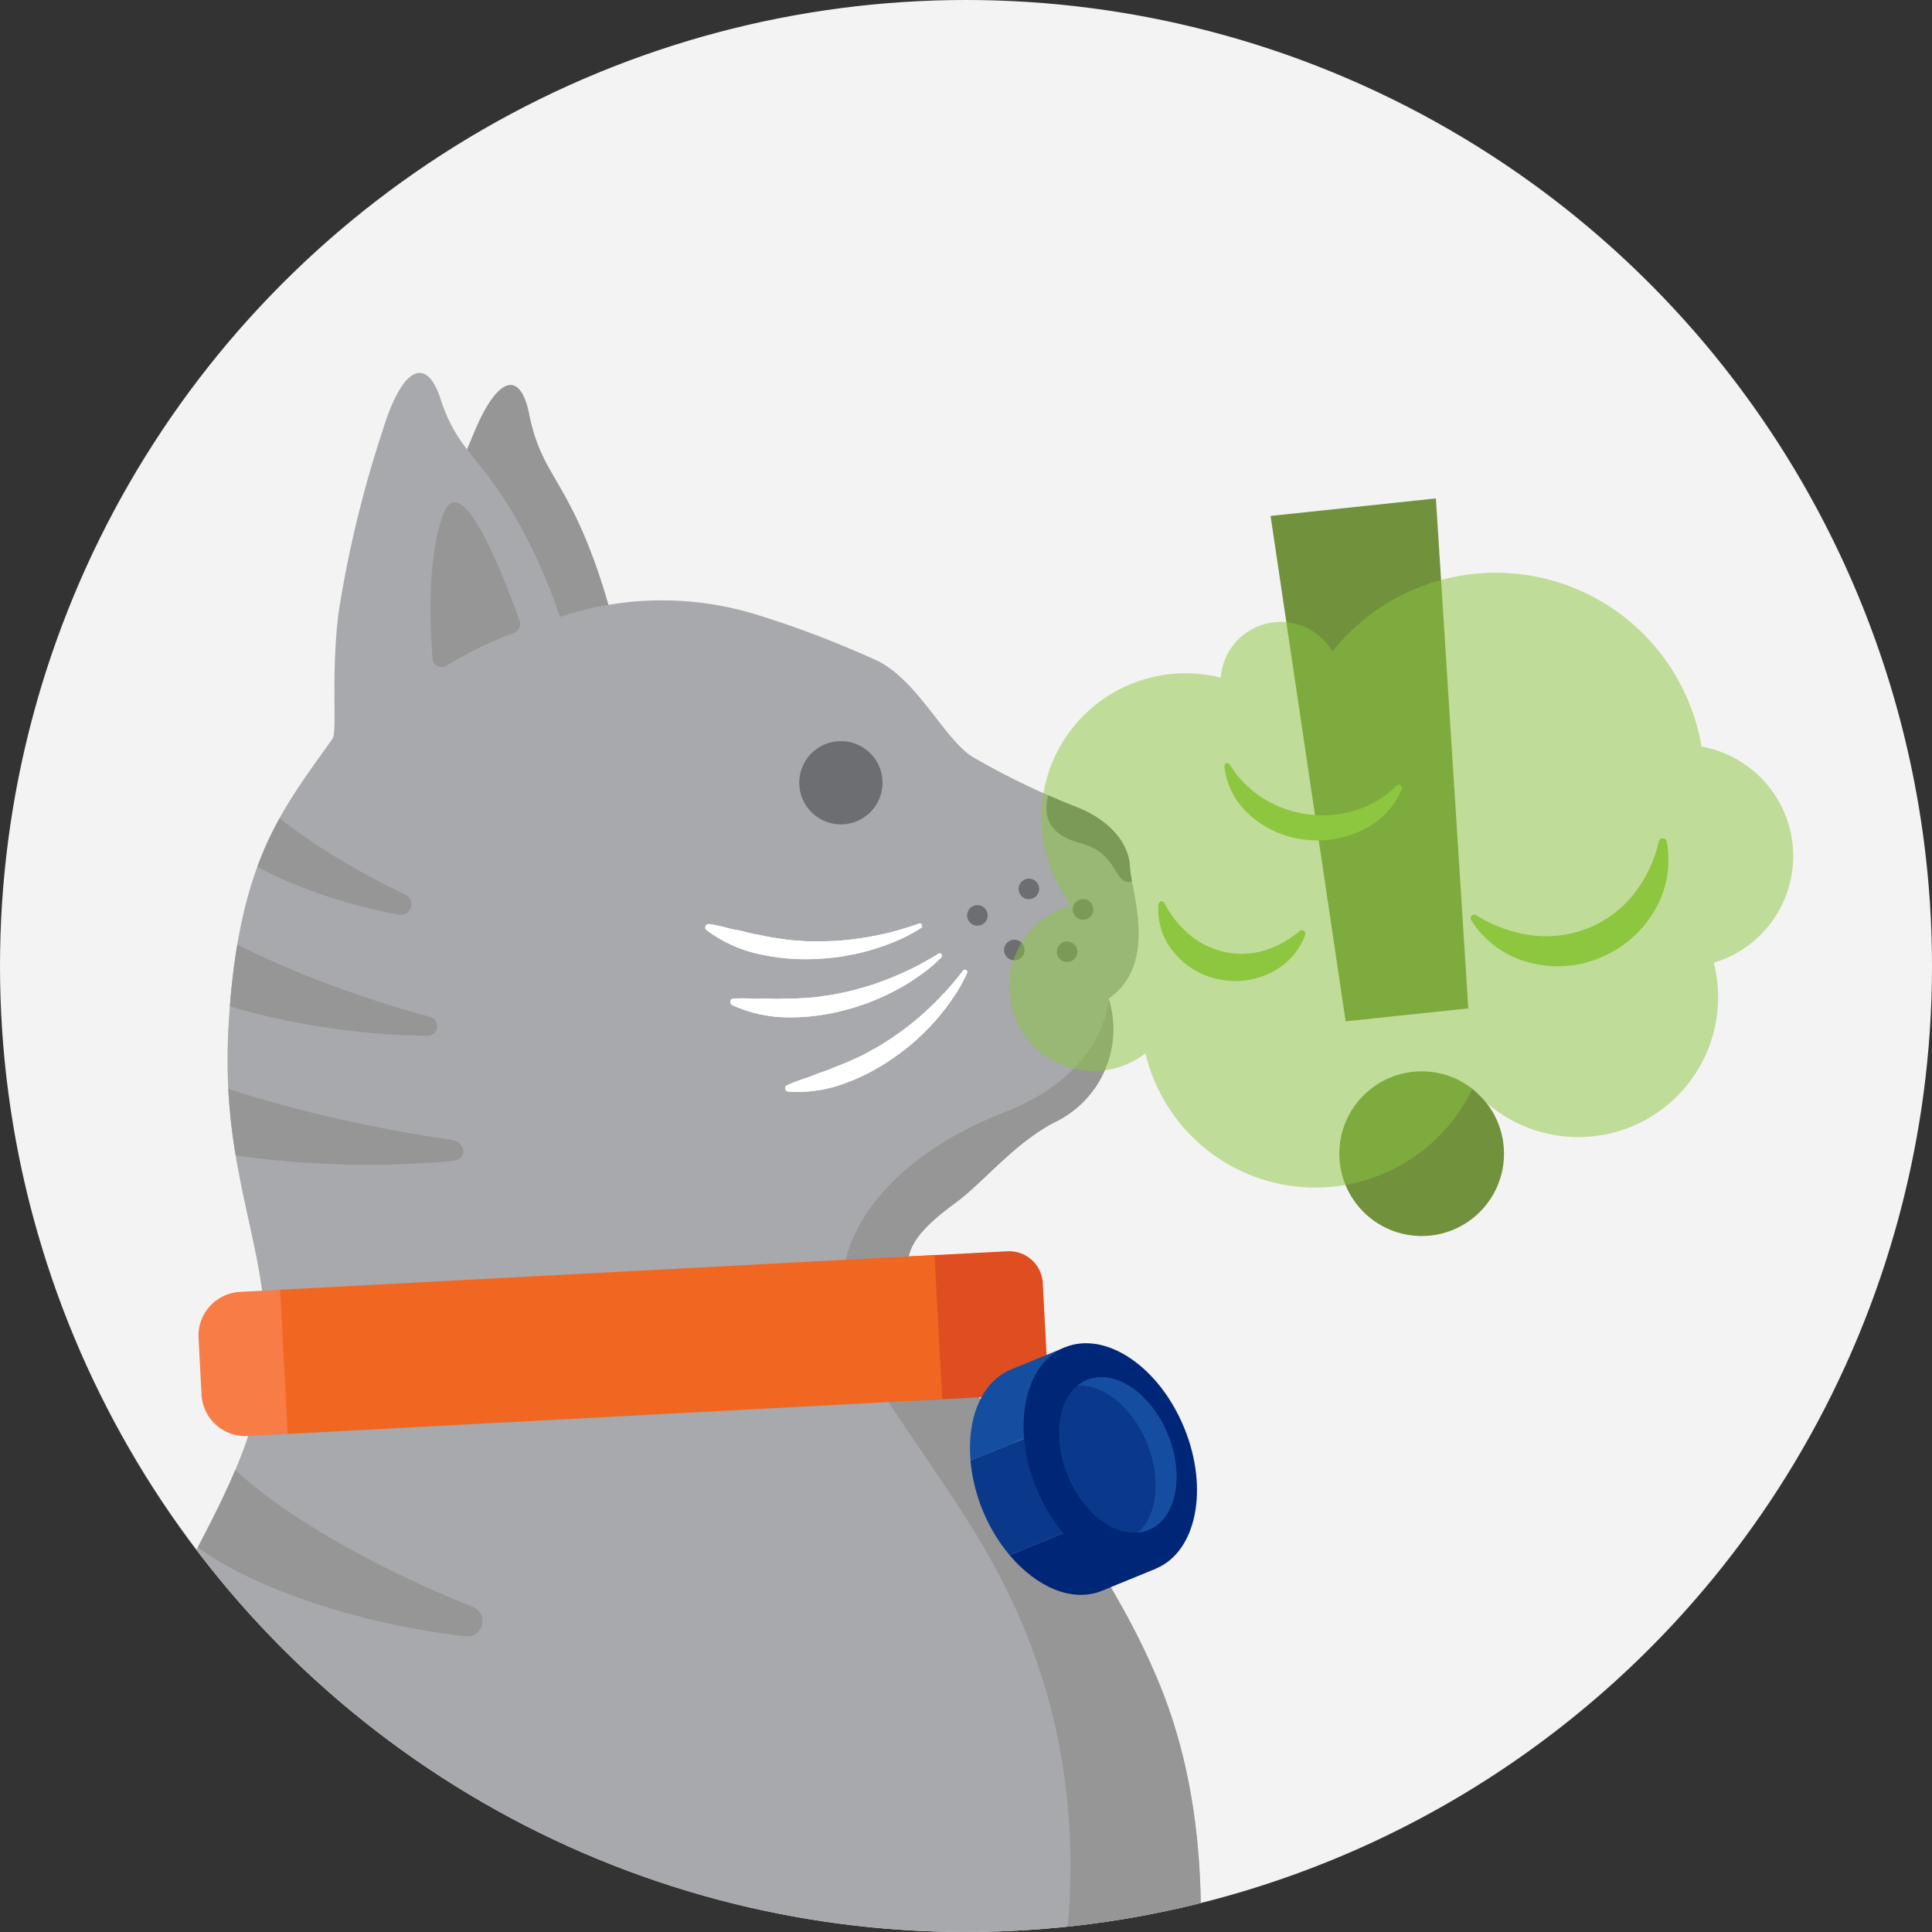<svg id="Illustration_bullet" data-name="Illustration bullet" xmlns="http://www.w3.org/2000/svg" xmlns:xlink="http://www.w3.org/1999/xlink" width="130" height="130" viewBox="0 0 130 130">
  <rect x="0" y="0" width="130" height="130" fill="#333333" stroke="none"/>
  <defs>
    <clipPath id="clip-path">
      <circle id="Ellipse_1" data-name="Ellipse 1" cx="65" cy="65" r="65" fill="#f3f3f3"/>
    </clipPath>
    <clipPath id="clip-path-2">
      <path id="Path_709" data-name="Path 709" d="M108.333,130a65,65,0,1,0-65-65,65,65,0,0,0,65,65"/>
    </clipPath>
    <clipPath id="clip-path-3">
      <path id="Path_701" data-name="Path 701" d="M105.623,88.688c-1.915-3.545-1.807-4.968,2.03-7.774,1.874-1.367,4.023-4.127,6.834-5.493a6.933,6.933,0,0,0,3.443-8.227c3.389-2.34,1.5-7.289,1.437-8.821-.08-2.013-1.9-3.43-3.627-4.08a50.723,50.723,0,0,1-6.795-3.265c-1.95-1.042-3.759-5.155-6.541-6.55a67.48,67.48,0,0,0-7.965-3.059,21.63,21.63,0,0,0-13.425.093,37.226,37.226,0,0,0-3.228-7.087c-2.323-3.848-3.709-4.21-4.816-7.6-.94-2.871-2.561-2.175-3.872,2.089A77.506,77.506,0,0,0,66.15,40.982c-.581,4.242-.11,8.259-.438,8.721-3.46,4.864-6.355,8.318-7,19.279-.656,11.069,3.577,16.059,2.18,24.221-.847,4.97-3.244,9.265-9.048,19.589a112.383,112.383,0,0,1-10.29,14.913,70.732,70.732,0,0,0,77.534,13.15q2.262-1.014,4.416-2.169c.767-6.639,1.272-14.794-1.153-22.585C118.891,104.93,108.628,94.263,105.623,88.688Z"/>
    </clipPath>
  </defs>
  <g id="Mask_Group_158" data-name="Mask Group 158" clip-path="url(#clip-path)">
    <g id="Dental_HUB_BadBreath_Large" transform="translate(-43.333)">
      <g id="Group_2711" data-name="Group 2711">
        <path id="Path_683" data-name="Path 683" d="M108.333,130a65,65,0,1,0-65-65,65,65,0,0,0,65,65" fill="#f3f3f3"/>
        <g id="Group_2710" data-name="Group 2710">
          <g id="Group_2709" data-name="Group 2709" clip-path="url(#clip-path-2)">
            <g id="Group_2708" data-name="Group 2708">
              <g id="Group_2686" data-name="Group 2686">
                <path id="Path_684" data-name="Path 684" d="M84.942,43.47a40.772,40.772,0,0,0-2.3-7.438c-1.774-4.13-3.014-4.7-3.714-8.194-.6-2.955-2.149-2.531-3.753,1.428A75.83,75.83,0,0,0,71.335,40.6c-.929,4.054-.873,8.054-1.218,8.454Z" fill="#a7a9ac"/>
                <path id="Path_685" data-name="Path 685" d="M84.942,43.47a40.772,40.772,0,0,0-2.3-7.438c-1.774-4.13-3.014-4.7-3.714-8.194-.6-2.955-2.149-2.531-3.753,1.428A75.83,75.83,0,0,0,71.335,40.6c-.929,4.054-.873,8.054-1.218,8.454Z" fill="#969696"/>
              </g>
              <g id="Group_2687" data-name="Group 2687">
                <path id="Path_686" data-name="Path 686" d="M105.623,88.688c-1.915-3.545-1.807-4.968,2.03-7.774,1.874-1.367,4.023-4.127,6.834-5.493a6.933,6.933,0,0,0,3.443-8.227c3.389-2.34,1.5-7.289,1.437-8.821-.08-2.013-1.9-3.43-3.627-4.08a50.723,50.723,0,0,1-6.795-3.265c-1.95-1.042-3.759-5.155-6.541-6.55a67.48,67.48,0,0,0-7.965-3.059,21.63,21.63,0,0,0-13.425.093,37.226,37.226,0,0,0-3.228-7.087c-2.323-3.848-3.709-4.21-4.816-7.6-.94-2.871-2.561-2.175-3.872,2.089A77.506,77.506,0,0,0,66.15,40.982c-.581,4.242-.11,8.259-.438,8.721-3.46,4.864-6.355,8.318-7,19.279-.656,11.069,3.577,16.059,2.18,24.221-.847,4.97-3.244,9.265-9.048,19.589a112.383,112.383,0,0,1-10.29,14.913,70.732,70.732,0,0,0,77.534,13.15q2.262-1.014,4.416-2.169c.767-6.639,1.272-14.794-1.153-22.585C118.891,104.93,108.628,94.263,105.623,88.688Z" fill="#a7a9ac"/>
              </g>
              <circle id="Ellipse_25" data-name="Ellipse 25" cx="2.802" cy="2.802" r="2.802" transform="translate(97.112 49.868)" fill="#6d6e71"/>
              <g id="Group_2691" data-name="Group 2691">
                <g id="Group_2688" data-name="Group 2688">
                  <path id="Path_687" data-name="Path 687" d="M105.307,62.443a11.132,11.132,0,0,1-1.668.875q-.436.182-.878.344c-.3.093-.6.2-.9.284s-.609.165-.917.232l-.932.178a16.267,16.267,0,0,1-1.894.173,14.239,14.239,0,0,1-3.794-.349,9.134,9.134,0,0,1-3.441-1.59.226.226,0,0,1-.048-.319.233.233,0,0,1,.217-.091l.022,0c.312.048.611.111.906.182s.579.16.878.208.583.126.869.2a4.279,4.279,0,0,0,.433.091c.145.024.29.054.436.082.574.134,1.159.206,1.742.295.293.037.589.043.882.069l.442.03.444,0a18.894,18.894,0,0,0,3.555-.273,20.062,20.062,0,0,0,3.493-.912l.011,0a.162.162,0,0,1,.208.1A.165.165,0,0,1,105.307,62.443Z" fill="#fff"/>
                </g>
                <g id="Group_2689" data-name="Group 2689">
                  <path id="Path_688" data-name="Path 688" d="M106.672,64.424a10.932,10.932,0,0,1-1.445,1.209c-.258.18-.518.353-.784.522s-.542.321-.819.468-.559.29-.847.423l-.873.373a16.459,16.459,0,0,1-1.813.572,14.174,14.174,0,0,1-3.783.464,9.144,9.144,0,0,1-3.7-.823.228.228,0,0,1,.078-.436l.022,0c.314-.022.622-.022.923-.013s.6.033.9.015.6,0,.89.009a3.761,3.761,0,0,0,.442,0c.147-.007.295-.009.442-.013.589.011,1.176-.043,1.766-.082.295-.026.585-.082.878-.121l.438-.063.436-.089a18.8,18.8,0,0,0,3.417-1.023,20.051,20.051,0,0,0,3.22-1.632l.009-.007a.161.161,0,0,1,.223.05A.16.16,0,0,1,106.672,64.424Z" fill="#fff"/>
                </g>
                <g id="Group_2690" data-name="Group 2690">
                  <path id="Path_689" data-name="Path 689" d="M108.407,65.47a10.868,10.868,0,0,1-.923,1.642q-.267.387-.548.767c-.2.243-.392.492-.6.728s-.42.47-.644.7l-.685.657a15.724,15.724,0,0,1-1.495,1.176,14.168,14.168,0,0,1-3.374,1.772,9.16,9.16,0,0,1-3.753.542.23.23,0,0,1-.214-.243.224.224,0,0,1,.132-.193l.022-.009c.288-.13.574-.24.86-.34s.572-.182.847-.3.557-.212.836-.308a4.185,4.185,0,0,0,.414-.16c.136-.059.273-.113.41-.169.555-.2,1.086-.457,1.623-.7.267-.128.518-.284.778-.423l.388-.215.375-.238a18.664,18.664,0,0,0,2.834-2.167,20.149,20.149,0,0,0,2.433-2.665l.007-.009a.162.162,0,0,1,.277.163Z" fill="#fff"/>
                </g>
              </g>
              <circle id="Ellipse_26" data-name="Ellipse 26" cx="0.693" cy="0.693" r="0.693" transform="translate(108.407 60.903)" fill="#6d6e71"/>
              <circle id="Ellipse_27" data-name="Ellipse 27" cx="0.693" cy="0.693" r="0.693" transform="translate(110.892 63.23)" fill="#6d6e71"/>
              <circle id="Ellipse_28" data-name="Ellipse 28" cx="0.693" cy="0.693" r="0.693" transform="translate(111.872 59.12)" fill="#6d6e71"/>
              <circle id="Ellipse_29" data-name="Ellipse 29" cx="0.693" cy="0.693" r="0.693" transform="translate(114.443 63.347)" fill="#6d6e71"/>
              <circle id="Ellipse_30" data-name="Ellipse 30" cx="0.693" cy="0.693" r="0.693" transform="translate(115.514 60.502)" fill="#6d6e71"/>
              <g id="Group_2695" data-name="Group 2695">
                <g id="Group_2692" data-name="Group 2692">
                  <path id="Path_690" data-name="Path 690" d="M105.307,62.443a11.132,11.132,0,0,1-1.668.875q-.436.182-.878.344c-.3.093-.6.2-.9.284s-.609.165-.917.232l-.932.178a16.267,16.267,0,0,1-1.894.173,14.239,14.239,0,0,1-3.794-.349,9.134,9.134,0,0,1-3.441-1.59.226.226,0,0,1-.048-.319.233.233,0,0,1,.217-.091l.022,0c.312.048.611.111.906.182s.579.16.878.208.583.126.869.2a4.279,4.279,0,0,0,.433.091c.145.024.29.054.436.082.574.134,1.159.206,1.742.295.293.037.589.043.882.069l.442.03.444,0a18.894,18.894,0,0,0,3.555-.273,20.062,20.062,0,0,0,3.493-.912l.011,0a.162.162,0,0,1,.208.1A.165.165,0,0,1,105.307,62.443Z" fill="#fff"/>
                </g>
                <g id="Group_2693" data-name="Group 2693">
                  <path id="Path_691" data-name="Path 691" d="M106.672,64.424a10.932,10.932,0,0,1-1.445,1.209c-.258.18-.518.353-.784.522s-.542.321-.819.468-.559.29-.847.423l-.873.373a16.459,16.459,0,0,1-1.813.572,14.174,14.174,0,0,1-3.783.464,9.144,9.144,0,0,1-3.7-.823.228.228,0,0,1,.078-.436l.022,0c.314-.022.622-.022.923-.013s.6.033.9.015.6,0,.89.009a3.761,3.761,0,0,0,.442,0c.147-.007.295-.009.442-.013.589.011,1.176-.043,1.766-.082.295-.026.585-.082.878-.121l.438-.063.436-.089a18.8,18.8,0,0,0,3.417-1.023,20.051,20.051,0,0,0,3.22-1.632l.009-.007a.161.161,0,0,1,.223.05A.16.16,0,0,1,106.672,64.424Z" fill="#fff"/>
                </g>
                <g id="Group_2694" data-name="Group 2694">
                  <path id="Path_692" data-name="Path 692" d="M108.407,65.47a10.868,10.868,0,0,1-.923,1.642q-.267.387-.548.767c-.2.243-.392.492-.6.728s-.42.47-.644.7l-.685.657a15.724,15.724,0,0,1-1.495,1.176,14.168,14.168,0,0,1-3.374,1.772,9.16,9.16,0,0,1-3.753.542.23.23,0,0,1-.214-.243.224.224,0,0,1,.132-.193l.022-.009c.288-.13.574-.24.86-.34s.572-.182.847-.3.557-.212.836-.308a4.185,4.185,0,0,0,.414-.16c.136-.059.273-.113.41-.169.555-.2,1.086-.457,1.623-.7.267-.128.518-.284.778-.423l.388-.215.375-.238a18.664,18.664,0,0,0,2.834-2.167,20.149,20.149,0,0,0,2.433-2.665l.007-.009a.162.162,0,0,1,.277.163Z" fill="#fff"/>
                </g>
              </g>
              <g id="Group_2701" data-name="Group 2701">
                <g id="Group_2700" data-name="Group 2700" clip-path="url(#clip-path-3)">
                  <g id="Group_2698" data-name="Group 2698">
                    <g id="Group_2696" data-name="Group 2696">
                      <path id="Path_693" data-name="Path 693" d="M56.361,103.913c4.05,3.083,11.516,5.419,18.28,6.19a1.028,1.028,0,0,0,.483-1.987c-7.334-2.945-14.131-6.942-17.193-10.467C57.469,99.8,56.933,101.877,56.361,103.913Z" fill="#969696"/>
                      <path id="Path_694" data-name="Path 694" d="M42.213,124.326c5.62,5.8,20.817,10.97,33.3,12.6,1.413.184,1.7-1.482.342-2.006-13.99-5.417-27.41-13.1-31.061-18.72C43.823,118.913,42.935,121.609,42.213,124.326Z" fill="#969696"/>
                    </g>
                    <g id="Group_2697" data-name="Group 2697">
                      <path id="Path_695" data-name="Path 695" d="M57.794,56.424c2.663,2.318,7.724,4.279,12.372,5.122a.713.713,0,0,0,.425-1.352c-4.942-2.375-9.464-5.451-11.423-8.032C58.749,53.627,58.283,55.042,57.794,56.424Z" fill="#969696"/>
                      <path id="Path_696" data-name="Path 696" d="M72.176,68.4c-7.1-1.948-14.04-4.925-17.474-7.739-.405,1.623-.832,3.213-1.261,4.775,4.186,2.578,12.081,4.2,18.62,4.266A.654.654,0,0,0,72.176,68.4Z" fill="#969696"/>
                      <path id="Path_697" data-name="Path 697" d="M49.341,74.724c4.7,3.057,15.773,4.21,24.466,3.391.984-.093.919-1.265-.078-1.41-10.3-1.508-20.562-4.637-23.9-7.874C49.595,70.813,49.411,72.774,49.341,74.724Z" fill="#969696"/>
                    </g>
                    <path id="Path_698" data-name="Path 698" d="M73.365,44.8a.609.609,0,0,1-.925-.468c-.167-2.048-.394-6.808.732-9.759C74.438,31.25,77.491,39.5,78.3,41.8a.606.606,0,0,1-.37.771A26.989,26.989,0,0,0,73.365,44.8Z" fill="#969696"/>
                  </g>
                  <g id="Group_2699" data-name="Group 2699">
                    <path id="Path_699" data-name="Path 699" d="M114.76,51.521c-1.889,3.163-.962,4.635,1.307,5.226,2.767.721,2.1,3.183,3.7,2.463,1.751-.784.68-.984.513-2.05S123.433,52.013,114.76,51.521Z" fill="#6d6e71"/>
                  </g>
                  <path id="Path_700" data-name="Path 700" d="M120.974,139.969l.47-.228c.286-.141.572-.286.856-.431.08-.041.158-.082.238-.121q.461-.237.921-.481l.05-.026c.767-6.639,1.272-14.792-1.153-22.585-3.465-11.167-13.728-21.831-16.731-27.408-1.915-3.545-1.807-4.968,2.03-7.774,1.874-1.367,4.023-4.128,6.834-5.493a6.933,6.933,0,0,0,3.443-8.227s-.074,4.934-7,7.64-10.885,7.282-10.97,11.86,5.991,10.983,10.077,18.311c5.174,9.282,7.856,21.857,2.03,38.562l.03-.009q1.225-.4,2.442-.849l.334-.124.654-.247q.423-.163.845-.332c.156-.063.312-.126.468-.191.264-.108.529-.217.793-.329l.353-.15q.556-.237,1.107-.483s0,0,.009,0q.6-.273,1.2-.555Z" fill="#969696"/>
                </g>
              </g>
              <g id="Group_2707" data-name="Group 2707">
                <g id="Group_2702" data-name="Group 2702">
                  <path id="Path_702" data-name="Path 702" d="M62.944,96.471l-2.951.156a2.951,2.951,0,0,1-3.1-2.791l-.2-3.807a2.951,2.951,0,0,1,2.791-3.1l2.951-.156Z" fill="#f77c46"/>
                  <path id="Path_703" data-name="Path 703" d="M111.635,93.895l-6.719.355-.513-9.7,6.719-.355a2.262,2.262,0,0,1,2.377,2.136l.275,5.185A2.264,2.264,0,0,1,111.635,93.895Z" fill="#df4e21"/>
                  <rect id="Rectangle_1089" data-name="Rectangle 1089" width="44.081" height="9.711" transform="matrix(0.999, -0.053, 0.053, 0.999, 62.178, 86.785)" fill="#f16722"/>
                </g>
                <g id="Group_2706" data-name="Group 2706">
                  <g id="Group_2705" data-name="Group 2705">
                    <g id="Group_2703" data-name="Group 2703">
                      <path id="Path_704" data-name="Path 704" d="M117.483,107.04l3.618-1.484-1.738-4.234-8.095,3.321C113.1,106.817,115.507,107.85,117.483,107.04Z" fill="#002677"/>
                      <path id="Path_705" data-name="Path 705" d="M114.987,90.662l-3.618,1.484c-1.991.817-2.981,3.278-2.734,6.138l8.114-3.33Z" fill="#154ea0"/>
                      <path id="Path_706" data-name="Path 706" d="M108.635,98.284a11.608,11.608,0,0,0,2.632,6.361l8.095-3.321-2.613-6.368Z" fill="#0a398c"/>
                    </g>
                    <ellipse id="Ellipse_31" data-name="Ellipse 31" cx="5.371" cy="8.049" rx="5.371" ry="8.049" transform="translate(110.017 92.698) rotate(-22.315)" fill="#002677"/>
                    <g id="Group_2704" data-name="Group 2704">
                      <path id="Path_707" data-name="Path 707" d="M116.471,92.848a2.462,2.462,0,0,0-.665.407c1.723-.134,3.692,1.421,4.689,3.846s.685,4.916-.635,6.03a2.434,2.434,0,0,0,.758-.178c1.863-.765,2.444-3.646,1.3-6.437S118.335,92.083,116.471,92.848Z" fill="#154ea0"/>
                      <path id="Path_708" data-name="Path 708" d="M120.495,97.1c-.995-2.424-2.966-3.98-4.689-3.846-1.32,1.114-1.629,3.605-.635,6.03s2.966,3.98,4.689,3.846C121.179,102.02,121.489,99.528,120.495,97.1Z" fill="#0a398c"/>
                    </g>
                  </g>
                </g>
              </g>
            </g>
          </g>
        </g>
      </g>
      <g id="Group_2717" data-name="Group 2717">
        <g id="Group_2712" data-name="Group 2712">
          <path id="Path_710" data-name="Path 710" d="M142.131,67.851l-8.253.873-5.051-34.008,11.124-1.179Z" fill="#71913d"/>
          <circle id="Ellipse_32" data-name="Ellipse 32" cx="5.54" cy="5.54" r="5.54" transform="translate(133.454 72.089)" fill="#71913d"/>
        </g>
        <g id="Group_2716" data-name="Group 2716">
          <path id="Path_711" data-name="Path 711" d="M163.971,58.19a7.491,7.491,0,0,0-6.147-7.954,14.044,14.044,0,0,0-24.834-6.4,4.041,4.041,0,0,0-7.51,1.744V45.6a9.7,9.7,0,0,0-10.062,15.32,5.676,5.676,0,1,0,4.99,9.949,11.743,11.743,0,0,0,22.009,2.388,9.408,9.408,0,0,0,16.233-8.478A7.488,7.488,0,0,0,163.971,58.19Z" fill="#8dc63f" opacity="0.5"/>
          <g id="Group_2713" data-name="Group 2713">
            <path id="Path_712" data-name="Path 712" d="M131.161,62.9a4.609,4.609,0,0,1-2.26,2.522,5.357,5.357,0,0,1-3.525.481,5.238,5.238,0,0,1-3.057-1.829,4.464,4.464,0,0,1-1.038-3.23.214.214,0,0,1,.4-.08l0,.007a7.078,7.078,0,0,0,1.774,2.193,5.556,5.556,0,0,0,2.3,1.1,5.351,5.351,0,0,0,2.554-.08,6.522,6.522,0,0,0,2.474-1.337l0,0a.234.234,0,0,1,.329.03A.255.255,0,0,1,131.161,62.9Z" fill="#8dc63f"/>
          </g>
          <g id="Group_2714" data-name="Group 2714">
            <path id="Path_713" data-name="Path 713" d="M155.478,56.617a6.646,6.646,0,0,1-.8,4.626,7.548,7.548,0,0,1-3.7,3.211,7.4,7.4,0,0,1-4.895.269,6.466,6.466,0,0,1-3.761-2.819.24.24,0,0,1,.331-.327l0,0a9.343,9.343,0,0,0,3.8,1.367,7.659,7.659,0,0,0,3.716-.481,7.465,7.465,0,0,0,3.029-2.217,8.858,8.858,0,0,0,1.755-3.636v0a.263.263,0,0,1,.316-.195A.266.266,0,0,1,155.478,56.617Z" fill="#8dc63f"/>
          </g>
          <g id="Group_2715" data-name="Group 2715">
            <path id="Path_714" data-name="Path 714" d="M137.663,53.083a5.3,5.3,0,0,1-2.635,2.767,6.924,6.924,0,0,1-3.883.646,6.651,6.651,0,0,1-3.616-1.569,5.092,5.092,0,0,1-1.809-3.373.192.192,0,0,1,.353-.117l0,0a7.1,7.1,0,0,0,2.32,2.325,7.519,7.519,0,0,0,2.96,1.034,7.437,7.437,0,0,0,3.135-.258,6.845,6.845,0,0,0,2.825-1.681l0,0a.211.211,0,0,1,.344.225Z" fill="#8dc63f"/>
          </g>
        </g>
      </g>
    </g>
  </g>
</svg>
